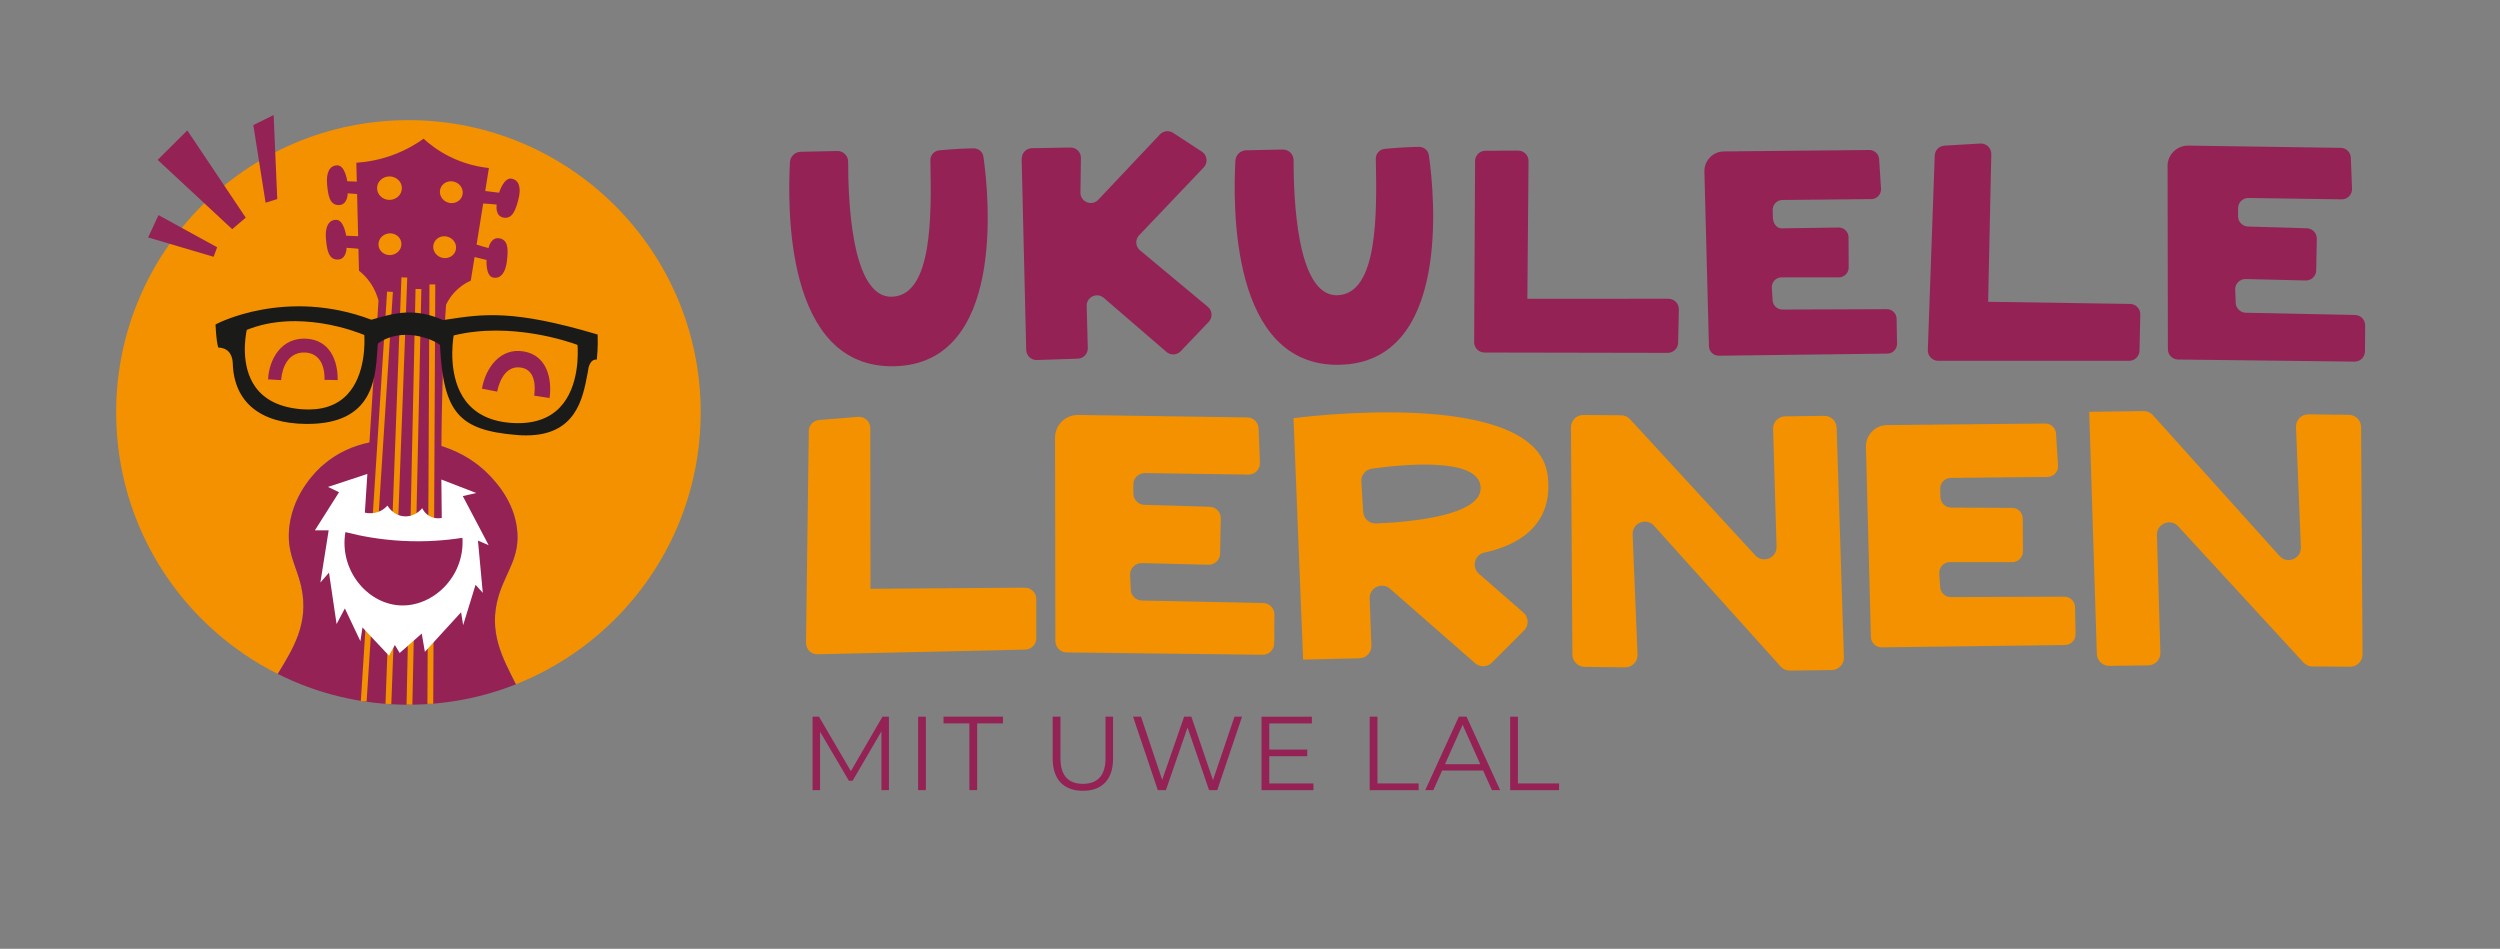 <?xml version="1.0" encoding="UTF-8"?><svg id="a" xmlns="http://www.w3.org/2000/svg" width="300mm" height="113.86mm" viewBox="0 0 850.39 322.75"><rect x="0" y="0" width="850.39" height="322.75" fill="#808080" stroke="none"/><defs><style>.b{fill:#fff;}.c{fill:#f39100;}.d{fill:#942255;}.e{fill:#1a1a18;}</style></defs><path class="c" d="m238.35,140.29c0-54.91-44.51-99.42-99.42-99.42s-99.42,44.51-99.42,99.42c0,38.93,22.38,72.63,54.97,88.94,5.22-8.59,10.68-17.19,8.04-29.44-1.6-7.43-5.25-11.89-4.05-21.01,1.53-11.68,9.66-19.06,11.24-20.45,10.28-9.07,22.62-8.79,27.31-8.68,3.97.09,18.39.64,29.25,11.81,2.08,2.15,8.37,8.61,9.58,18.24,1.24,9.81-3.78,14.68-6.26,23.03-3.62,12.19,1.37,21.05,5.9,30.03,36.81-14.57,62.86-50.48,62.86-92.48Z"/><path class="d" d="m169.59,202.74c2.48-8.36,7.5-13.22,6.26-23.03-1.22-9.63-7.5-16.1-9.58-18.24-10.86-11.18-25.29-11.72-29.25-11.81-4.69-.11-17.03-.38-27.31,8.68-1.58,1.39-9.71,8.77-11.24,20.45-1.19,9.12,2.45,13.58,4.05,21.01,2.64,12.25-2.81,20.85-8.04,29.44,13.38,6.7,28.47,10.47,44.45,10.47,12.91,0,25.24-2.46,36.56-6.94-4.54-8.97-9.52-17.83-5.9-30.03Z"/><path class="d" d="m147.58,162.13l2.55.98c-.04-9.55.05-19.34.32-29.4.39-14.58.31-16.61,1.28-30.07.65-1.35,1.88-3.45,4.07-5.39,1.59-1.41,3.16-2.27,4.34-2.79,2.06-12.77,4.11-25.54,6.17-38.31-3.3-.35-8.25-1.28-13.63-4.02-3.74-1.9-6.59-4.11-8.6-5.94-2.44,1.74-5.89,3.83-10.32,5.48-4.95,1.84-9.36,2.47-12.55,2.68l.9,36.72c1.11.88,2.57,2.24,3.91,4.2,1.58,2.31,2.34,4.51,2.73,6-1.5,23.35-2.45,38.38-3.77,58.95l2.33-.77,20.3,1.68Z"/><path class="d" d="m129.61,173.7c1.01-.54,1.72-1.21,2.18-1.74.12.21,1.94,3.42,5.73,3.67,3.71.25,5.93-2.56,6.1-2.78.23.48.93,1.83,2.52,2.71,1.86,1.03,3.65.72,4.13.62-.08-4.29-.12-8.66-.14-13.07l-2.55-.98-20.3-1.68-2.33.77c-.26,4.13-.54,8.48-.85,13.17.79.17,3.13.58,5.5-.68Z"/><path class="d" d="m124.97,61.93l-6.84-.28s-.74-5.48-3.45-5.41c-2.71.07-3.75,2.74-3.42,6.44.33,3.69.84,7.08,3.95,7.08,3.11,0,3.07-4,3.07-4,3.33.2,7.27.66,7.27.66l-.58-4.48Z"/><path class="d" d="m124.58,80.46l-6.84-.28s-.74-5.48-3.45-5.41c-2.71.07-3.75,2.74-3.42,6.44s.84,7.08,3.95,7.08,3.07-4,3.07-4c3.33.2,7.27.66,7.27.66l-.58-4.48Z"/><path class="d" d="m158.85,86.79l6.65,1.65s-.38,5.51,2.29,5.99,4.22-1.93,4.64-5.62c.42-3.68.6-7.1-2.45-7.73-3.05-.63-3.81,3.31-3.81,3.31-3.22-.86-6.99-2.1-6.99-2.1l-.33,4.51Z"/><path class="d" d="m162.96,64.72l6.8.83s1.61-5.29,4.27-4.78c2.66.5,3.26,3.31,2.34,6.9s-1.97,6.85-5.04,6.36c-3.07-.49-2.38-4.45-2.38-4.45-3.31-.34-7.28-.52-7.28-.52l1.29-4.33Z"/><ellipse class="c" cx="132.48" cy="64" rx="4.22" ry="3.99"/><ellipse class="c" cx="153.53" cy="65.39" rx="3.7" ry="3.91" transform="translate(45.32 192.42) rotate(-72.65)"/><ellipse class="c" cx="132.64" cy="83.07" rx="3.91" ry="3.7" transform="translate(-9.58 17.75) rotate(-7.39)"/><ellipse class="c" cx="151.26" cy="84.08" rx="3.7" ry="3.91" transform="translate(25.27 202.73) rotate(-72.35)"/><g><rect class="c" x="58.39" y="167.9" width="139.59" height="1.98" transform="translate(-48.56 286.01) rotate(-86.33)"/><rect class="c" x="62.25" y="165.94" width="145.18" height="1.98" transform="translate(-37.02 295.43) rotate(-87.86)"/><rect class="c" x="70.09" y="168.01" width="141.43" height="1.98" transform="translate(-31.2 306.12) rotate(-88.76)"/><rect class="c" x="75.4" y="167.09" width="142.68" height="1.98" transform="translate(-22.07 314) rotate(-89.72)"/></g><path class="e" d="m203.29,114.21l-.02-.43-.41-.12c-28.39-8.4-38.44-6.87-51.15-4.93l-.99.15c-9.64-4.28-16.62-2.31-22.24-.73-.74.21-1.46.41-2.17.6-28.98-10.98-52.43,1.32-52.67,1.45l-.33.18.02.37c0,.19.2,4.72.79,7.04l.11.41.42.04c3.79.35,4.47,3.5,4.53,5.34v.14c.46,13.05,9.29,20.32,24.89,20.48.16,0,.33,0,.49,0,22.17,0,23.15-15.14,23.8-25.19.05-.73.09-1.44.15-2.11,8-5.93,18.81-1.58,21.15.45,1.16,22.97,6.32,28.99,26.15,30.62,1.11.09,2.16.13,3.16.13,16.88,0,19.25-12.43,20.84-20.81l.16-.86c.4-4.03,2.4-4.1,2.48-4.1h.55s.06-.54.06-.54c.02-.16.4-3.95.23-7.6Zm-12.8,24.34c-3.8,3.99-9.31,5.78-16.37,5.32-6.97-.45-12.24-2.94-15.66-7.4-6.15-8.02-4.52-20.11-4.14-22.37,19.41-4.75,39.29,2.16,42.12,3.21.18,2.22.77,14.17-5.96,21.24Zm-87.49.68c-7.39-.49-12.79-3.02-16.06-7.51-5.31-7.29-3.4-17.65-3-19.51,17.59-7.09,37.24.6,39.98,1.74.14,2.15.55,13.69-5.94,20.4-3.54,3.66-8.58,5.3-14.98,4.88Z"/><path class="d" d="m163.94,132.2c1.24-7.07,6.23-14.05,14.27-12.65,7.9,1.38,9.63,9.4,8.72,15.85l-5.22-.82c.36-2.57.66-8.65-4.36-9.53-6.41-1.12-8.06,7.21-8.22,8.16l-5.19-1.01Z"/><path class="d" d="m91.18,129.04c.36-6.93,4.55-14.22,12.89-13.84,8.12.36,10.9,7.52,10.79,14.08l-4.47-.08c.14-8.11-4.51-9.2-6.51-9.29-7.52-.34-8.19,8.39-8.24,9.39l-4.46-.26Z"/><polygon class="d" points="50.39 80.77 72.66 87.35 73.86 84.11 53.92 73.17 50.39 80.77"/><polygon class="d" points="53.63 54.38 78.98 77.95 83.59 74.03 63.71 44.36 53.63 54.38"/><polygon class="d" points="93.08 39.13 94.31 67.71 90.34 68.95 86.17 42.54 93.08 39.13"/><g><path class="d" d="m302.37,243.78v24.99h-2.54v-20l-9.82,16.82h-1.25l-9.82-16.71v19.89h-2.54v-24.99h2.18l10.85,18.53,10.75-18.53h2.18Z"/><path class="d" d="m312.3,243.78h2.64v24.99h-2.64v-24.99Z"/><path class="d" d="m329.73,246.06h-8.78v-2.29h20.21v2.29h-8.78v22.71h-2.64v-22.71Z"/><path class="d" d="m358.08,258.1v-14.32h2.64v14.21c0,5.93,2.79,8.64,7.64,8.64s7.68-2.71,7.68-8.64v-14.21h2.57v14.32c0,7.18-3.86,10.89-10.25,10.89s-10.28-3.71-10.28-10.89Z"/><path class="d" d="m422.49,243.78l-8.43,24.99h-2.79l-7.32-21.32-7.36,21.32h-2.75l-8.43-24.99h2.71l7.21,21.5,7.46-21.5h2.46l7.35,21.6,7.32-21.6h2.54Z"/><path class="d" d="m446.78,266.49v2.29h-17.67v-24.99h17.14v2.29h-14.5v8.89h12.92v2.25h-12.92v9.28h15.03Z"/><path class="d" d="m465.91,243.78h2.64v22.71h14v2.29h-16.64v-24.99Z"/><path class="d" d="m504.48,262.09h-13.92l-3,6.68h-2.75l11.43-24.99h2.61l11.43,24.99h-2.79l-3-6.68Zm-.96-2.14l-6-13.42-6,13.42h12Z"/><path class="d" d="m513.69,243.78h2.64v22.71h14v2.29h-16.64v-24.99Z"/></g><path class="c" d="m358.88,148.91l.11,69.15c0,2.12,1.71,3.85,3.83,3.87l66.69.79c2.15.03,3.91-1.7,3.92-3.85l.07-9.84c.02-2.12-1.68-3.86-3.8-3.9l-41.29-.86c-2.05-.04-3.71-1.67-3.79-3.72l-.2-4.98c-.09-2.24,1.73-4.08,3.97-4.03l22.67.56c2.15.05,3.93-1.65,3.97-3.8l.23-11.97c.04-2.12-1.64-3.89-3.76-3.95l-22.22-.66c-2.1-.06-3.76-1.78-3.76-3.88v-3.04c0-2.11,1.69-3.84,3.81-3.88l35.44.52c2.17-.04,3.89-1.86,3.81-4.03l-.46-11.7c-.08-2.06-1.76-3.69-3.82-3.72l-57.55-.84c-4.33-.06-7.87,3.43-7.87,7.76Z"/><path class="d" d="m737.32,56.53l.1,62.27c0,1.91,1.54,3.46,3.45,3.49l60.06.71c1.93.02,3.52-1.53,3.53-3.47l.06-8.86c.01-1.91-1.51-3.48-3.42-3.52l-37.19-.77c-1.85-.04-3.34-1.51-3.42-3.35l-.18-4.49c-.08-2.01,1.56-3.68,3.57-3.63l20.41.5c1.94.05,3.54-1.49,3.58-3.42l.21-10.78c.04-1.91-1.47-3.5-3.39-3.56l-20.01-.59c-1.89-.06-3.39-1.6-3.39-3.49v-2.74c0-1.9,1.53-3.46,3.43-3.49l31.91.47c1.96-.03,3.5-1.67,3.43-3.63l-.41-10.54c-.07-1.85-1.58-3.33-3.44-3.35l-51.83-.76c-3.9-.06-7.09,3.09-7.08,6.99Z"/><path class="d" d="m272.37,51.63l12.42-.27c2.04-.04,3.71,1.59,3.71,3.62,0,11.62.83,46.29,14.84,45.95,13.98-.34,13.5-28.01,13.13-46.4-.04-1.75,1.3-3.24,3.05-3.4,5.54-.51,9.33-.65,11.66-.67,1.67-.01,3.1,1.2,3.34,2.85,1.95,13.54,7.53,70.49-30.37,71.27-37.3.77-36.22-54.62-35.45-69.39.1-1.97,1.71-3.53,3.69-3.57Z"/><path class="d" d="m423.89,51.13l12.42-.27c2.04-.04,3.71,1.59,3.71,3.62,0,11.62.83,46.29,14.84,45.95,13.98-.34,13.5-28.01,13.13-46.4-.04-1.75,1.3-3.24,3.05-3.4,5.54-.51,9.33-.65,11.66-.67,1.67-.01,3.1,1.2,3.34,2.85,1.95,13.54,7.53,70.49-30.37,71.27-37.3.77-36.22-54.62-35.45-69.39.1-1.97,1.71-3.53,3.69-3.57Z"/><path class="c" d="m634.71,152.03l1.69,64.64c.05,1.98,1.69,3.56,3.67,3.53l62.36-.79c2.01-.03,3.61-1.68,3.58-3.69l-.16-9.2c-.03-1.98-1.66-3.57-3.64-3.56l-38.62.15c-1.92,0-3.51-1.48-3.63-3.39l-.3-4.65c-.13-2.09,1.52-3.86,3.62-3.86h21.2c2.01,0,3.64-1.63,3.63-3.64l-.06-11.2c-.01-1.99-1.62-3.6-3.61-3.61l-20.78-.11c-1.96-.01-3.56-1.58-3.61-3.54l-.07-2.84c-.05-1.98,1.5-3.63,3.47-3.71l33.14-.33c2.03-.09,3.59-1.82,3.47-3.85l-.7-10.93c-.12-1.92-1.73-3.41-3.65-3.39l-53.82.53c-4.05.04-7.28,3.39-7.18,7.44Z"/><path class="d" d="m579.76,58.35l1.55,59.41c.05,1.82,1.55,3.27,3.37,3.24l57.32-.72c1.85-.02,3.32-1.54,3.29-3.39l-.15-8.46c-.03-1.82-1.52-3.28-3.34-3.27l-35.5.13c-1.76,0-3.22-1.36-3.34-3.12l-.27-4.28c-.12-1.92,1.4-3.55,3.33-3.55h19.49c1.85,0,3.34-1.5,3.33-3.35l-.05-10.29c0-1.83-1.49-3.3-3.31-3.31l-19.48.28c-1.8,0-2.89-1.83-2.94-3.63l-.06-2.61c-.04-1.82,1.38-3.33,3.19-3.41l30.46-.3c1.87-.08,3.3-1.68,3.19-3.54l-.64-10.04c-.11-1.77-1.59-3.14-3.36-3.12l-49.47.49c-3.72.04-6.69,3.12-6.6,6.84Z"/><path class="d" d="m501.76,54.78l-.32,61.58c-.01,1.96,1.57,3.55,3.53,3.55l62.32.12c1.92,0,3.5-1.54,3.54-3.46l.24-11.34c.04-1.98-1.56-3.61-3.54-3.61l-47.99.02.4-46.85c.02-1.97-1.58-3.57-3.55-3.56l-11.12.05c-1.94,0-3.51,1.58-3.52,3.52Z"/><path class="c" d="m275.12,146.67l-.95,71.99c-.03,2.18,1.76,3.95,3.94,3.89l70.65-1.59c2.09-.05,3.75-1.76,3.75-3.84v-13.37c-.01-2.15-1.78-3.89-3.94-3.85l-52.47.38-.06-54.66c0-2.24-1.92-4.01-4.16-3.83l-13.24,1.08c-1.98.16-3.51,1.8-3.53,3.78Z"/><path class="d" d="m658.11,52.93l-2.35,66.14c-.07,2,1.54,3.66,3.54,3.66h64.95c1.92-.01,3.48-1.55,3.52-3.46l.26-12.28c.05-1.98-1.55-3.61-3.53-3.61l-48.22-.73,1.07-50.23c.04-2.06-1.68-3.72-3.74-3.6l-12.19.72c-1.82.11-3.26,1.58-3.32,3.4Z"/><path class="c" d="m534.86,222.69l-.49-77.33c-.01-2.33,1.88-4.22,4.2-4.2l12.86.09c1.16,0,2.26.5,3.04,1.35l42.6,46.31c2.61,2.84,7.35.91,7.24-2.95l-1.18-40.05c-.07-2.33,1.79-4.27,4.12-4.29l13.28-.17c2.27-.03,4.15,1.77,4.22,4.04l2.46,78.13c.07,2.33-1.78,4.27-4.11,4.3l-14.25.19c-1.2.02-2.35-.49-3.16-1.38l-43.07-47.9c-2.61-2.91-7.43-.95-7.27,2.96l1.66,40.87c.1,2.39-1.83,4.37-4.22,4.34l-13.8-.17c-2.27-.03-4.11-1.87-4.12-4.15Z"/><path class="c" d="m803.14,145.26l.49,77.33c.01,2.33-1.88,4.22-4.2,4.2l-12.86-.09c-1.16,0-2.26-.5-3.04-1.35l-42.6-46.31c-2.61-2.84-7.35-.91-7.24,2.95l1.18,40.05c.07,2.33-1.79,4.27-4.12,4.29l-13.28.17c-2.27.03-4.15-1.77-4.22-4.04l-2.59-82.38,18.5-.25c1.2-.02,2.35.49,3.16,1.38l43.07,47.9c2.61,2.91,7.43.95,7.27-2.96l-1.66-40.87c-.1-2.39,1.83-4.37,4.22-4.34l13.8.17c2.27.03,4.11,1.87,4.12,4.15Z"/><path class="d" d="m347.52,53.99l1.55,65.04c.05,1.95,1.68,3.49,3.63,3.43l13.92-.46c1.93-.06,3.45-1.67,3.4-3.6l-.38-14.33c-.08-3.05,3.5-4.75,5.81-2.75l21.33,18.39c1.42,1.22,3.54,1.12,4.84-.24l9.52-9.98c1.4-1.47,1.27-3.82-.29-5.12l-23.08-19.23c-1.56-1.3-1.7-3.65-.29-5.12l21.97-23.07c1.51-1.59,1.21-4.17-.62-5.37l-9.8-6.39c-1.42-.93-3.31-.7-4.47.53l-20.98,22.22c-2.2,2.33-6.11.74-6.07-2.46l.17-11.74c.03-1.98-1.59-3.6-3.57-3.56l-13.1.22c-1.95.03-3.5,1.65-3.45,3.6Z"/><path class="c" d="m526.47,161.83c-3.69-30.78-86.47-19.58-86.47-19.58l3.26,82.12,19.16-.45c2.33-.05,4.16-2,4.07-4.32l-.58-16.04c-.13-3.65,4.17-5.7,6.92-3.29l28.95,25.33c1.65,1.45,4.14,1.36,5.7-.19l10.94-10.94c1.71-1.71,1.61-4.51-.21-6.09l-15.14-13.21c-2.58-2.25-1.51-6.5,1.84-7.21,9.74-2.07,23.72-8.17,21.56-26.13Zm-62.78,12.3l-.62-10.33c-.13-2.17,1.43-4.08,3.59-4.38,9.97-1.4,36.1-4.09,36.98,6.11.87,10.14-25.32,12.13-35.62,12.52-2.27.09-4.18-1.66-4.32-3.92Z"/><path class="b" d="m157.43,168.74l4.58-1.04-11.88-4.59c.02,4.41.06,8.78.14,13.07-.48.1-2.27.41-4.13-.62-1.59-.88-2.3-2.23-2.52-2.71-.16.22-2.38,3.03-6.1,2.78-3.79-.25-5.61-3.46-5.73-3.67-.46.53-1.17,1.21-2.18,1.74-2.37,1.26-4.72.86-5.5.68.3-4.69.58-9.04.85-13.17l-13.39,4.42,3.75,1.81-8.21,12.96h4.69l-2.82,17.75,2.93-3.37,2.58,17.49,2.82-5.31,5.28,11.14.7-4.66,9.03,9.59,1.99-3.63,1.64,2.72,7.51-6.61,1.06,6.22,12.32-13.47.7,4.4,4.22-13.73,2.46,2.72-1.64-17.75,3.64,1.55-8.8-16.71Z"/><path class="d" d="m117.5,181c5.22,1.35,11.77,2.58,19.38,2.98,7.98.42,14.92-.18,20.42-1.04.88,13.34-10.28,23.8-21.62,22.96-10.99-.82-20.33-12.13-18.19-24.9Z"/></svg>